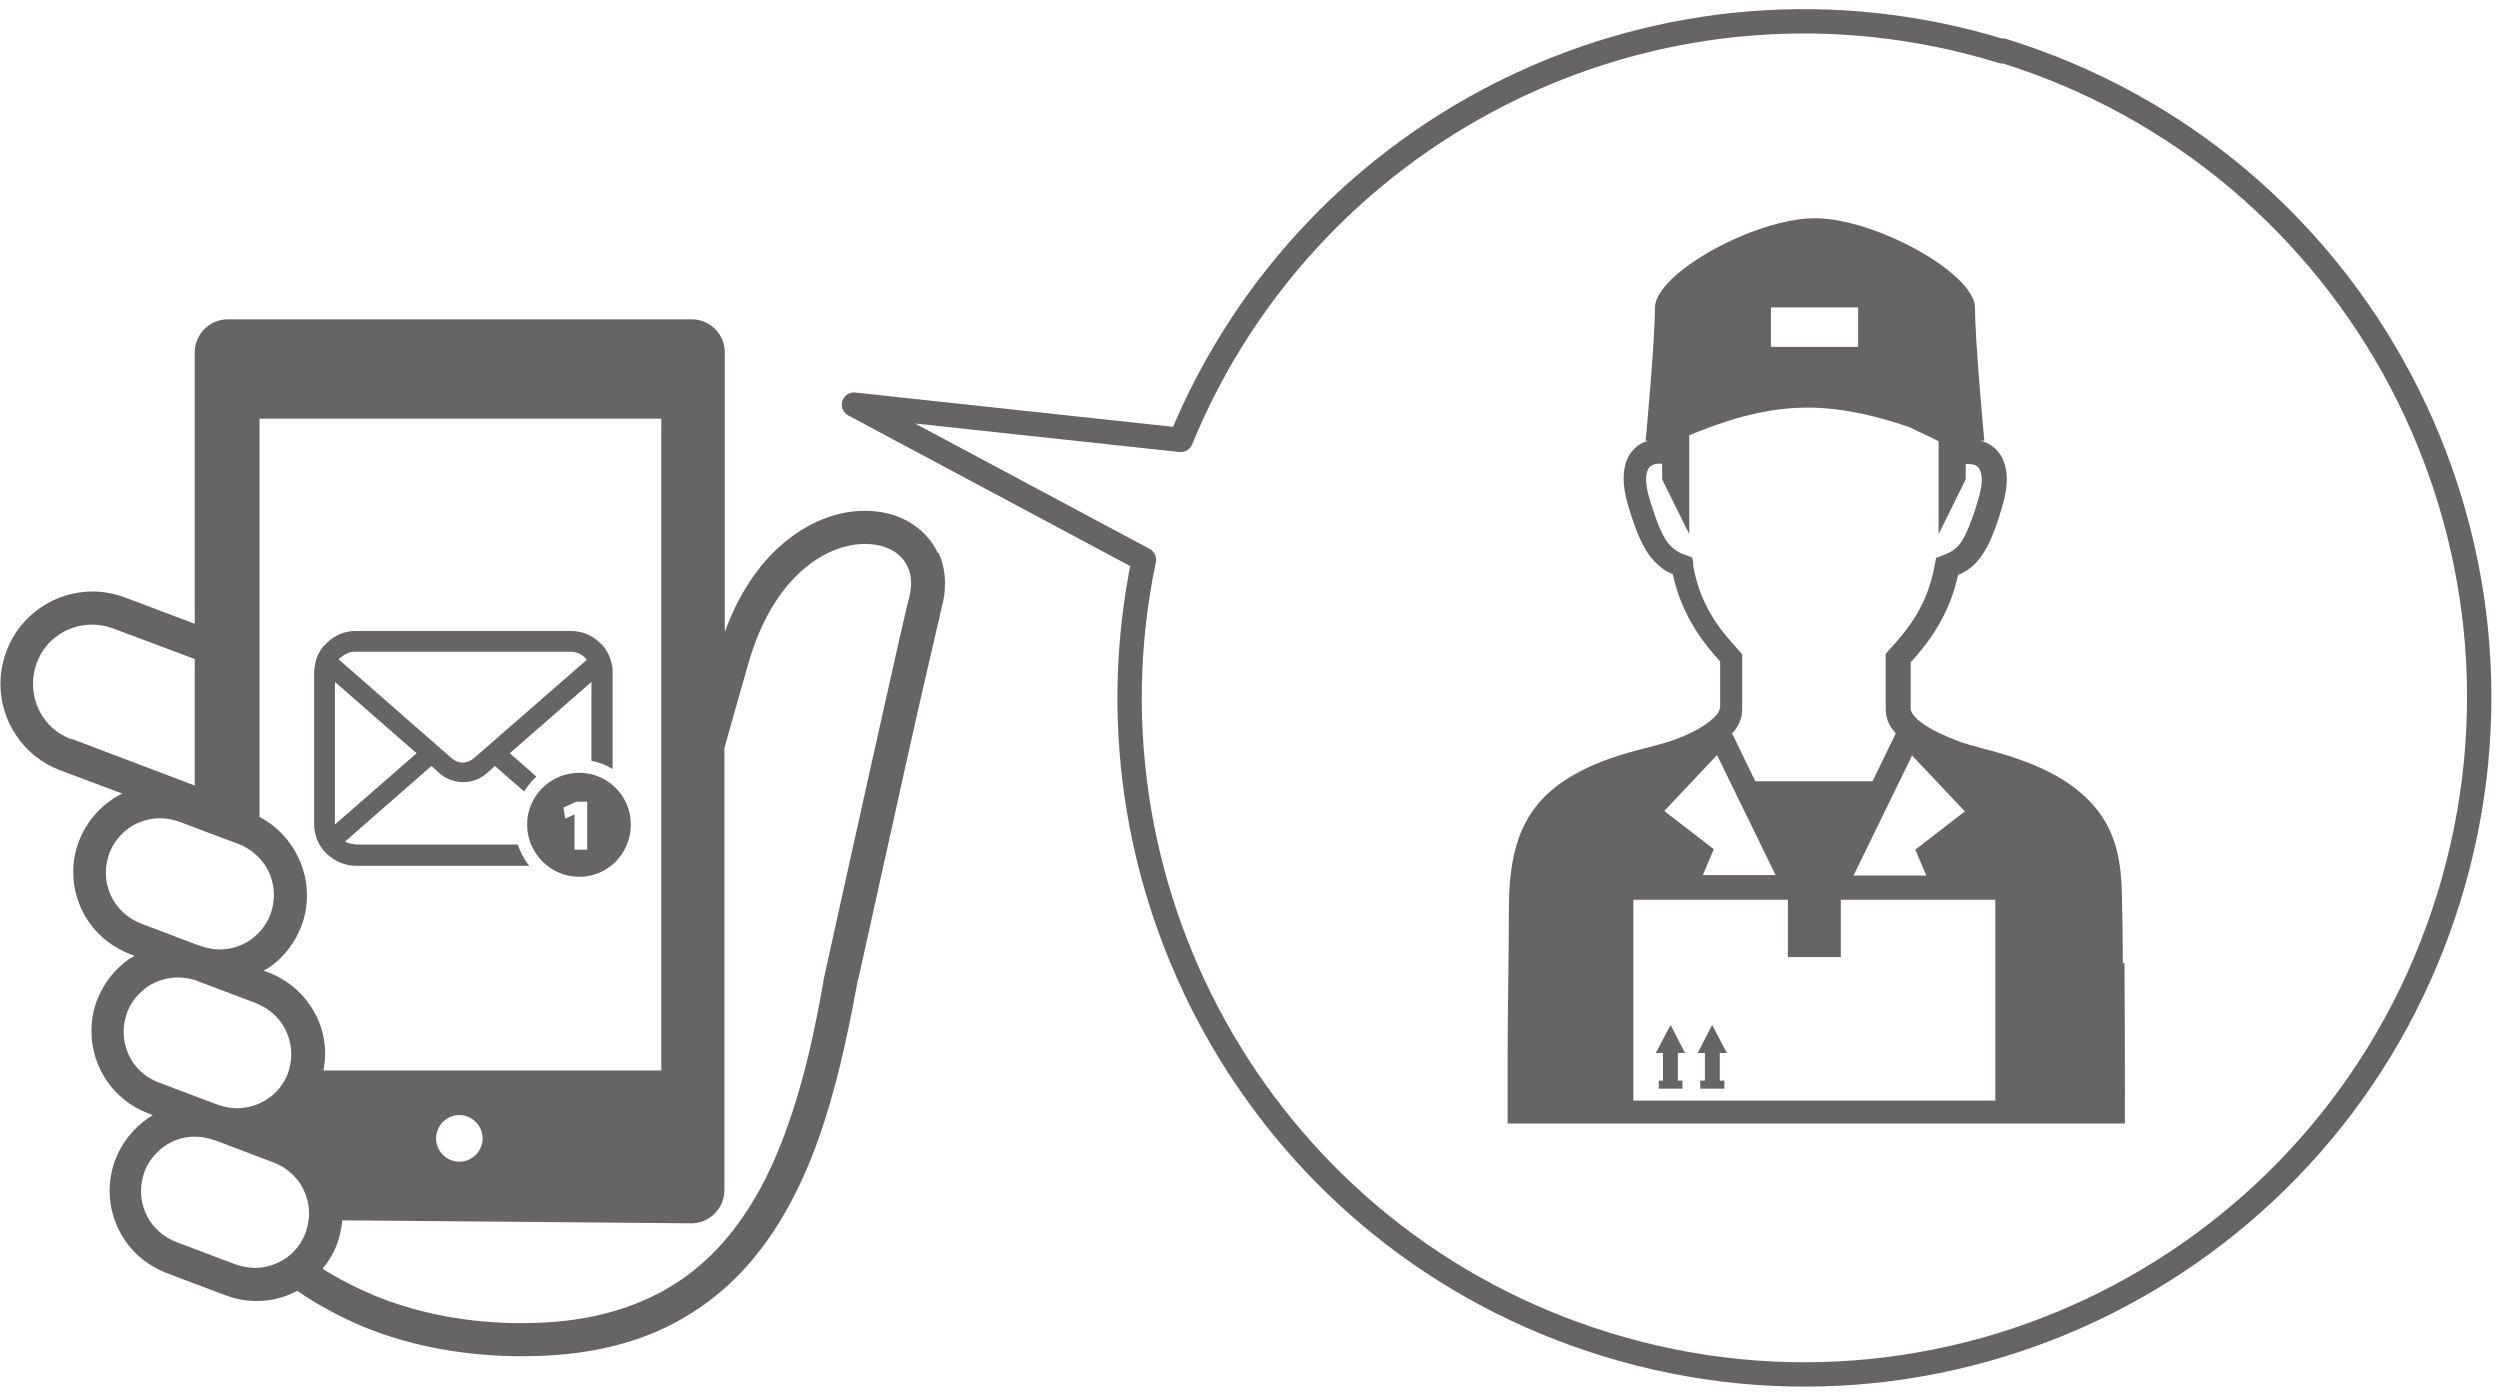 <svg width="77" height="43" viewBox="0 0 77 43" fill="none" xmlns="http://www.w3.org/2000/svg">
<g clip-path="url(#clip0_232_1451)">
<path d="M10.94 25.999C10.823 25.999 10.719 25.973 10.627 25.92L13.288 23.592L13.535 23.815C13.744 23.998 14.005 24.089 14.265 24.089C14.526 24.089 14.787 23.998 14.996 23.815L15.243 23.592L16.143 24.377C16.248 24.207 16.378 24.05 16.521 23.919L15.7 23.2L18.217 21.003V23.435C18.451 23.475 18.673 23.566 18.869 23.684V20.715C18.869 20.637 18.869 20.545 18.843 20.467C18.803 20.258 18.712 20.061 18.582 19.904C18.556 19.865 18.53 19.839 18.49 19.813C18.256 19.578 17.943 19.434 17.591 19.434H10.953C10.601 19.434 10.288 19.578 10.054 19.813C10.028 19.839 10.002 19.878 9.962 19.904C9.832 20.061 9.741 20.258 9.702 20.467C9.689 20.545 9.676 20.637 9.676 20.715V25.384C9.676 25.567 9.715 25.737 9.78 25.894C9.845 26.038 9.936 26.182 10.054 26.286C10.08 26.312 10.106 26.339 10.145 26.365C10.367 26.548 10.653 26.666 10.953 26.666H16.3C16.143 26.47 16.026 26.247 15.948 26.012H10.94V25.999ZM10.497 20.258C10.614 20.14 10.758 20.074 10.94 20.074H17.578C17.747 20.074 17.904 20.14 18.021 20.258C18.047 20.284 18.06 20.297 18.073 20.323L14.591 23.357C14.5 23.435 14.37 23.488 14.252 23.488C14.135 23.488 14.018 23.448 13.914 23.357L10.432 20.31C10.432 20.31 10.471 20.271 10.484 20.244L10.497 20.258ZM10.315 25.384V21.003L12.831 23.2L10.315 25.397C10.315 25.397 10.315 25.384 10.315 25.371V25.384Z" fill="#666464"/>
<path d="M17.838 23.802C16.952 23.802 16.235 24.521 16.235 25.397C16.235 26.273 16.952 27.006 17.838 27.006C18.725 27.006 19.429 26.287 19.429 25.397C19.429 24.508 18.712 23.802 17.838 23.802ZM18.086 26.169H17.695V25.083L17.408 25.214L17.356 24.874L17.747 24.691H18.086V26.156V26.169Z" fill="#666464"/>
<path d="M28.883 17.028C28.688 16.609 28.362 16.282 27.97 16.06C27.579 15.838 27.123 15.733 26.64 15.733C25.793 15.733 24.867 16.073 24.045 16.805C23.354 17.407 22.755 18.296 22.324 19.46V10.855C22.324 10.293 21.868 9.835 21.307 9.835H7.015C6.455 9.835 5.998 10.293 5.998 10.855V19.212L3.847 18.401C3.521 18.283 3.182 18.218 2.856 18.218C2.282 18.218 1.721 18.388 1.252 18.715C0.782 19.029 0.404 19.5 0.196 20.062C0.078 20.389 0.013 20.729 0.013 21.056C0.013 21.631 0.183 22.194 0.509 22.664C0.822 23.135 1.291 23.514 1.852 23.724L3.769 24.443C3.651 24.495 3.534 24.561 3.429 24.639C2.986 24.94 2.634 25.384 2.425 25.921C2.308 26.235 2.256 26.549 2.256 26.862C2.256 27.412 2.425 27.935 2.725 28.379C3.025 28.824 3.469 29.177 4.003 29.386L4.147 29.439C4.147 29.439 4.042 29.504 3.99 29.53C3.547 29.831 3.195 30.276 2.986 30.812C2.869 31.126 2.817 31.44 2.817 31.767C2.817 32.316 2.986 32.839 3.286 33.284C3.586 33.728 4.016 34.081 4.564 34.291L4.707 34.343C4.707 34.343 4.603 34.408 4.551 34.447C4.108 34.748 3.755 35.193 3.547 35.729C3.429 36.043 3.377 36.37 3.377 36.684C3.377 37.233 3.547 37.756 3.847 38.201C4.147 38.645 4.59 38.999 5.125 39.208L6.963 39.901C7.276 40.019 7.589 40.071 7.902 40.071C8.345 40.071 8.776 39.966 9.154 39.757C9.741 40.163 10.406 40.529 11.175 40.856C12.44 41.379 13.979 41.732 15.804 41.771C15.922 41.771 16.039 41.771 16.143 41.771C17.93 41.771 19.416 41.431 20.642 40.816C21.568 40.346 22.35 39.731 23.002 38.999C23.98 37.9 24.684 36.553 25.206 35.088C25.727 33.624 26.08 32.028 26.38 30.406C26.38 30.38 26.419 30.21 26.484 29.936C26.719 28.863 27.318 26.182 27.866 23.698C28.14 22.455 28.414 21.265 28.622 20.363C28.727 19.905 28.818 19.526 28.883 19.238C28.922 19.094 28.948 18.976 28.961 18.885C28.988 18.793 29 18.728 29 18.715C29.079 18.453 29.105 18.205 29.105 17.956C29.105 17.629 29.04 17.316 28.909 17.028H28.883ZM2.191 22.769C1.826 22.625 1.526 22.39 1.33 22.089C1.121 21.788 1.017 21.422 1.017 21.056C1.017 20.846 1.056 20.624 1.134 20.415C1.265 20.049 1.513 19.748 1.813 19.552C2.112 19.343 2.478 19.238 2.843 19.238C3.051 19.238 3.273 19.277 3.482 19.356L5.998 20.297V24.194L2.204 22.756L2.191 22.769ZM3.547 27.817C3.364 27.542 3.26 27.215 3.26 26.875C3.26 26.679 3.299 26.483 3.364 26.287C3.495 25.947 3.716 25.685 3.99 25.489C4.264 25.306 4.603 25.201 4.929 25.201C5.125 25.201 5.32 25.241 5.516 25.306L5.998 25.489L7.354 25.999C7.602 26.091 7.811 26.248 7.993 26.431C8.046 26.496 8.098 26.561 8.15 26.627C8.332 26.902 8.437 27.229 8.437 27.569C8.437 27.765 8.398 27.961 8.332 28.157C8.254 28.366 8.137 28.549 7.993 28.706C7.902 28.798 7.811 28.876 7.707 28.955C7.433 29.138 7.107 29.242 6.768 29.242C6.572 29.242 6.376 29.203 6.181 29.138L5.998 29.073L4.342 28.445C4.003 28.314 3.742 28.092 3.547 27.817ZM4.095 32.721C3.912 32.447 3.808 32.12 3.808 31.78C3.808 31.583 3.847 31.387 3.912 31.191C4.042 30.851 4.264 30.59 4.538 30.393C4.812 30.21 5.138 30.106 5.477 30.106C5.646 30.106 5.816 30.132 5.998 30.184C6.024 30.184 6.05 30.197 6.064 30.21L7.902 30.903C7.902 30.903 7.954 30.93 7.98 30.943C8.28 31.073 8.515 31.283 8.685 31.531C8.867 31.806 8.971 32.133 8.971 32.473C8.971 32.669 8.932 32.865 8.867 33.061C8.737 33.401 8.515 33.663 8.241 33.846C7.967 34.029 7.641 34.134 7.302 34.134C7.107 34.134 6.911 34.094 6.716 34.029L5.985 33.754L4.877 33.336C4.538 33.205 4.277 32.983 4.081 32.708L4.095 32.721ZM9.441 37.9C9.441 37.9 9.428 37.952 9.415 37.965C9.284 38.306 9.063 38.58 8.789 38.763C8.515 38.946 8.189 39.051 7.85 39.051C7.654 39.051 7.459 39.012 7.263 38.946L5.425 38.253C5.086 38.122 4.825 37.9 4.629 37.625C4.447 37.351 4.342 37.024 4.342 36.684C4.342 36.488 4.381 36.291 4.447 36.095C4.577 35.755 4.799 35.494 5.072 35.298C5.333 35.114 5.659 35.01 5.985 35.01H6.011C6.207 35.01 6.403 35.049 6.598 35.114L6.676 35.141L8.437 35.808C8.776 35.938 9.037 36.161 9.232 36.435C9.415 36.71 9.519 37.037 9.519 37.377C9.519 37.547 9.493 37.717 9.428 37.9H9.441ZM8.267 29.949L8.124 29.896C8.124 29.896 8.228 29.831 8.28 29.805C8.724 29.504 9.076 29.059 9.284 28.523C9.402 28.209 9.454 27.882 9.454 27.569C9.454 27.019 9.284 26.496 8.984 26.052C8.737 25.685 8.398 25.372 7.993 25.162V12.895H20.368V32.97H9.962C9.989 32.8 10.015 32.643 10.015 32.473C10.015 31.924 9.858 31.4 9.545 30.956C9.245 30.511 8.802 30.158 8.267 29.949ZM14.865 35.062C14.865 35.455 14.539 35.781 14.148 35.781C13.757 35.781 13.431 35.455 13.431 35.062C13.431 34.67 13.757 34.343 14.148 34.343C14.539 34.343 14.865 34.67 14.865 35.062ZM27.997 18.44C27.997 18.44 27.957 18.571 27.931 18.689C27.827 19.12 27.618 20.049 27.358 21.213C26.575 24.691 25.362 30.197 25.362 30.197V30.223C25.115 31.636 24.815 33.022 24.398 34.278C24.084 35.219 23.719 36.108 23.263 36.88C22.572 38.057 21.711 39.012 20.564 39.679C19.416 40.346 17.982 40.751 16.117 40.751C16.013 40.751 15.909 40.751 15.791 40.751C14.083 40.712 12.675 40.372 11.527 39.901C10.94 39.653 10.406 39.378 9.936 39.077C10.119 38.855 10.275 38.606 10.38 38.319C10.432 38.175 10.471 38.031 10.497 37.887C10.523 37.782 10.536 37.691 10.536 37.586L21.294 37.678C21.855 37.678 22.311 37.22 22.311 36.658V23.044C22.494 22.39 22.728 21.553 23.041 20.467C23.433 19.068 24.058 18.139 24.71 17.564C25.362 16.989 26.067 16.753 26.64 16.753C27.084 16.753 27.449 16.884 27.683 17.093C27.801 17.198 27.892 17.316 27.957 17.459C28.023 17.603 28.062 17.76 28.062 17.956C28.062 18.1 28.036 18.257 27.997 18.44Z" fill="#666464"/>
<path d="M61.678 1.583C51.325 -1.608 40.41 3.701 36.368 13.549L26.301 12.463L35.233 17.237C33.056 27.66 39.106 38.214 49.46 41.405C60.426 44.792 72.058 38.619 75.435 27.608C78.812 16.609 72.658 4.944 61.678 1.557V1.583Z" stroke="#666464" stroke-width="0.75" stroke-linecap="round" stroke-linejoin="round"/>
<path d="M53.189 32.432L52.733 31.569L52.29 32.432H52.511V33.282H52.368V33.531H53.111V33.282H52.968V32.432H53.189Z" fill="#666464"/>
<path d="M51.898 32.432L51.455 31.569L50.999 32.432H51.22V33.282H51.09V33.531H51.82V33.282H51.677V32.432H51.898Z" fill="#666464"/>
<path d="M65.382 29.673C65.382 28.876 65.368 28.13 65.355 27.542C65.329 26.43 65.147 25.488 64.351 24.665C63.712 24.011 62.891 23.631 62.135 23.37C61.757 23.239 61.391 23.134 61.078 23.056C60.765 22.964 60.479 22.899 60.296 22.82C59.918 22.677 59.514 22.494 59.24 22.297C59.096 22.206 58.992 22.101 58.927 22.01C58.862 21.918 58.849 21.866 58.849 21.814V20.401C59.331 19.865 60.022 19.028 60.309 17.707C60.413 17.668 60.505 17.616 60.609 17.55C60.844 17.393 61.039 17.145 61.209 16.831C61.378 16.504 61.535 16.085 61.691 15.523C61.77 15.235 61.809 14.987 61.809 14.765C61.809 14.503 61.757 14.281 61.665 14.098C61.522 13.823 61.287 13.666 61.091 13.601C61.052 13.588 61.026 13.588 61 13.575H61.117C61.117 13.575 60.831 10.54 60.831 9.481C60.831 8.422 57.753 6.722 55.902 6.722C54.05 6.722 50.972 8.422 50.972 9.481C50.972 10.54 50.686 13.575 50.686 13.575H50.764C50.686 13.601 50.607 13.627 50.516 13.679C50.386 13.758 50.242 13.901 50.151 14.071C50.06 14.255 50.008 14.477 50.008 14.738C50.008 14.961 50.047 15.209 50.125 15.497C50.347 16.255 50.542 16.739 50.79 17.092C50.92 17.262 51.064 17.406 51.22 17.524C51.312 17.589 51.416 17.642 51.52 17.681C51.807 19.002 52.498 19.839 52.981 20.375V21.787C52.981 21.787 52.968 21.892 52.889 21.997C52.785 22.127 52.576 22.297 52.329 22.441C52.081 22.585 51.794 22.703 51.546 22.794C51.285 22.886 50.881 22.991 50.425 23.108C49.734 23.291 48.925 23.553 48.195 24.037C46.735 24.991 46.474 26.417 46.474 28.039C46.474 29.516 46.435 30.994 46.435 32.472C46.435 33.008 46.435 33.544 46.435 34.081V34.604H65.447V34.237C65.447 34.237 65.447 34.068 65.447 33.78C65.447 32.969 65.447 31.23 65.434 29.647L65.382 29.673ZM58.888 23.265L60.518 24.991L58.992 26.169L59.331 26.966H57.088L58.888 23.278V23.265ZM54.545 9.468H57.232V10.684H54.545V9.468ZM52.159 17.38L52.12 17.171L51.911 17.092C51.781 17.053 51.69 17.001 51.599 16.936C51.468 16.844 51.351 16.726 51.22 16.478C51.09 16.229 50.947 15.85 50.79 15.314C50.725 15.078 50.699 14.895 50.699 14.765C50.699 14.608 50.725 14.516 50.764 14.451C50.803 14.372 50.868 14.333 50.933 14.307C50.999 14.281 51.051 14.281 51.077 14.281H51.194V14.765L52.029 16.452V13.405C52.928 13.038 54.219 12.554 55.667 12.554C56.801 12.554 57.897 12.842 58.809 13.156L59.709 13.588V16.452L60.544 14.765V14.294H60.648C60.648 14.294 60.791 14.294 60.87 14.346C60.909 14.372 60.948 14.398 60.974 14.464C61 14.516 61.039 14.608 61.039 14.778C61.039 14.908 61.013 15.091 60.948 15.327C60.739 16.046 60.557 16.465 60.4 16.7C60.322 16.818 60.244 16.883 60.153 16.949C60.061 17.014 59.97 17.053 59.84 17.105L59.631 17.184L59.592 17.393C59.357 18.727 58.679 19.473 58.17 20.035L58.079 20.14V21.84C58.079 22.088 58.17 22.311 58.301 22.48C58.327 22.52 58.353 22.546 58.392 22.585L57.675 24.063H54.063L53.346 22.585C53.346 22.585 53.398 22.533 53.424 22.507C53.554 22.337 53.659 22.114 53.659 21.853V20.153L53.568 20.048C53.059 19.486 52.381 18.74 52.146 17.406L52.159 17.38ZM52.889 23.265L54.689 26.953H52.446L52.785 26.155L51.259 24.978L52.889 23.252V23.265ZM61.456 33.898H50.307V27.712H55.067V29.477H56.697V27.712H61.456V33.898Z" fill="#666464"/>
</g>
<defs>
<clipPath id="clip0_232_1451">
<rect width="77" height="43" fill="white"/>
</clipPath>
</defs>
</svg>
